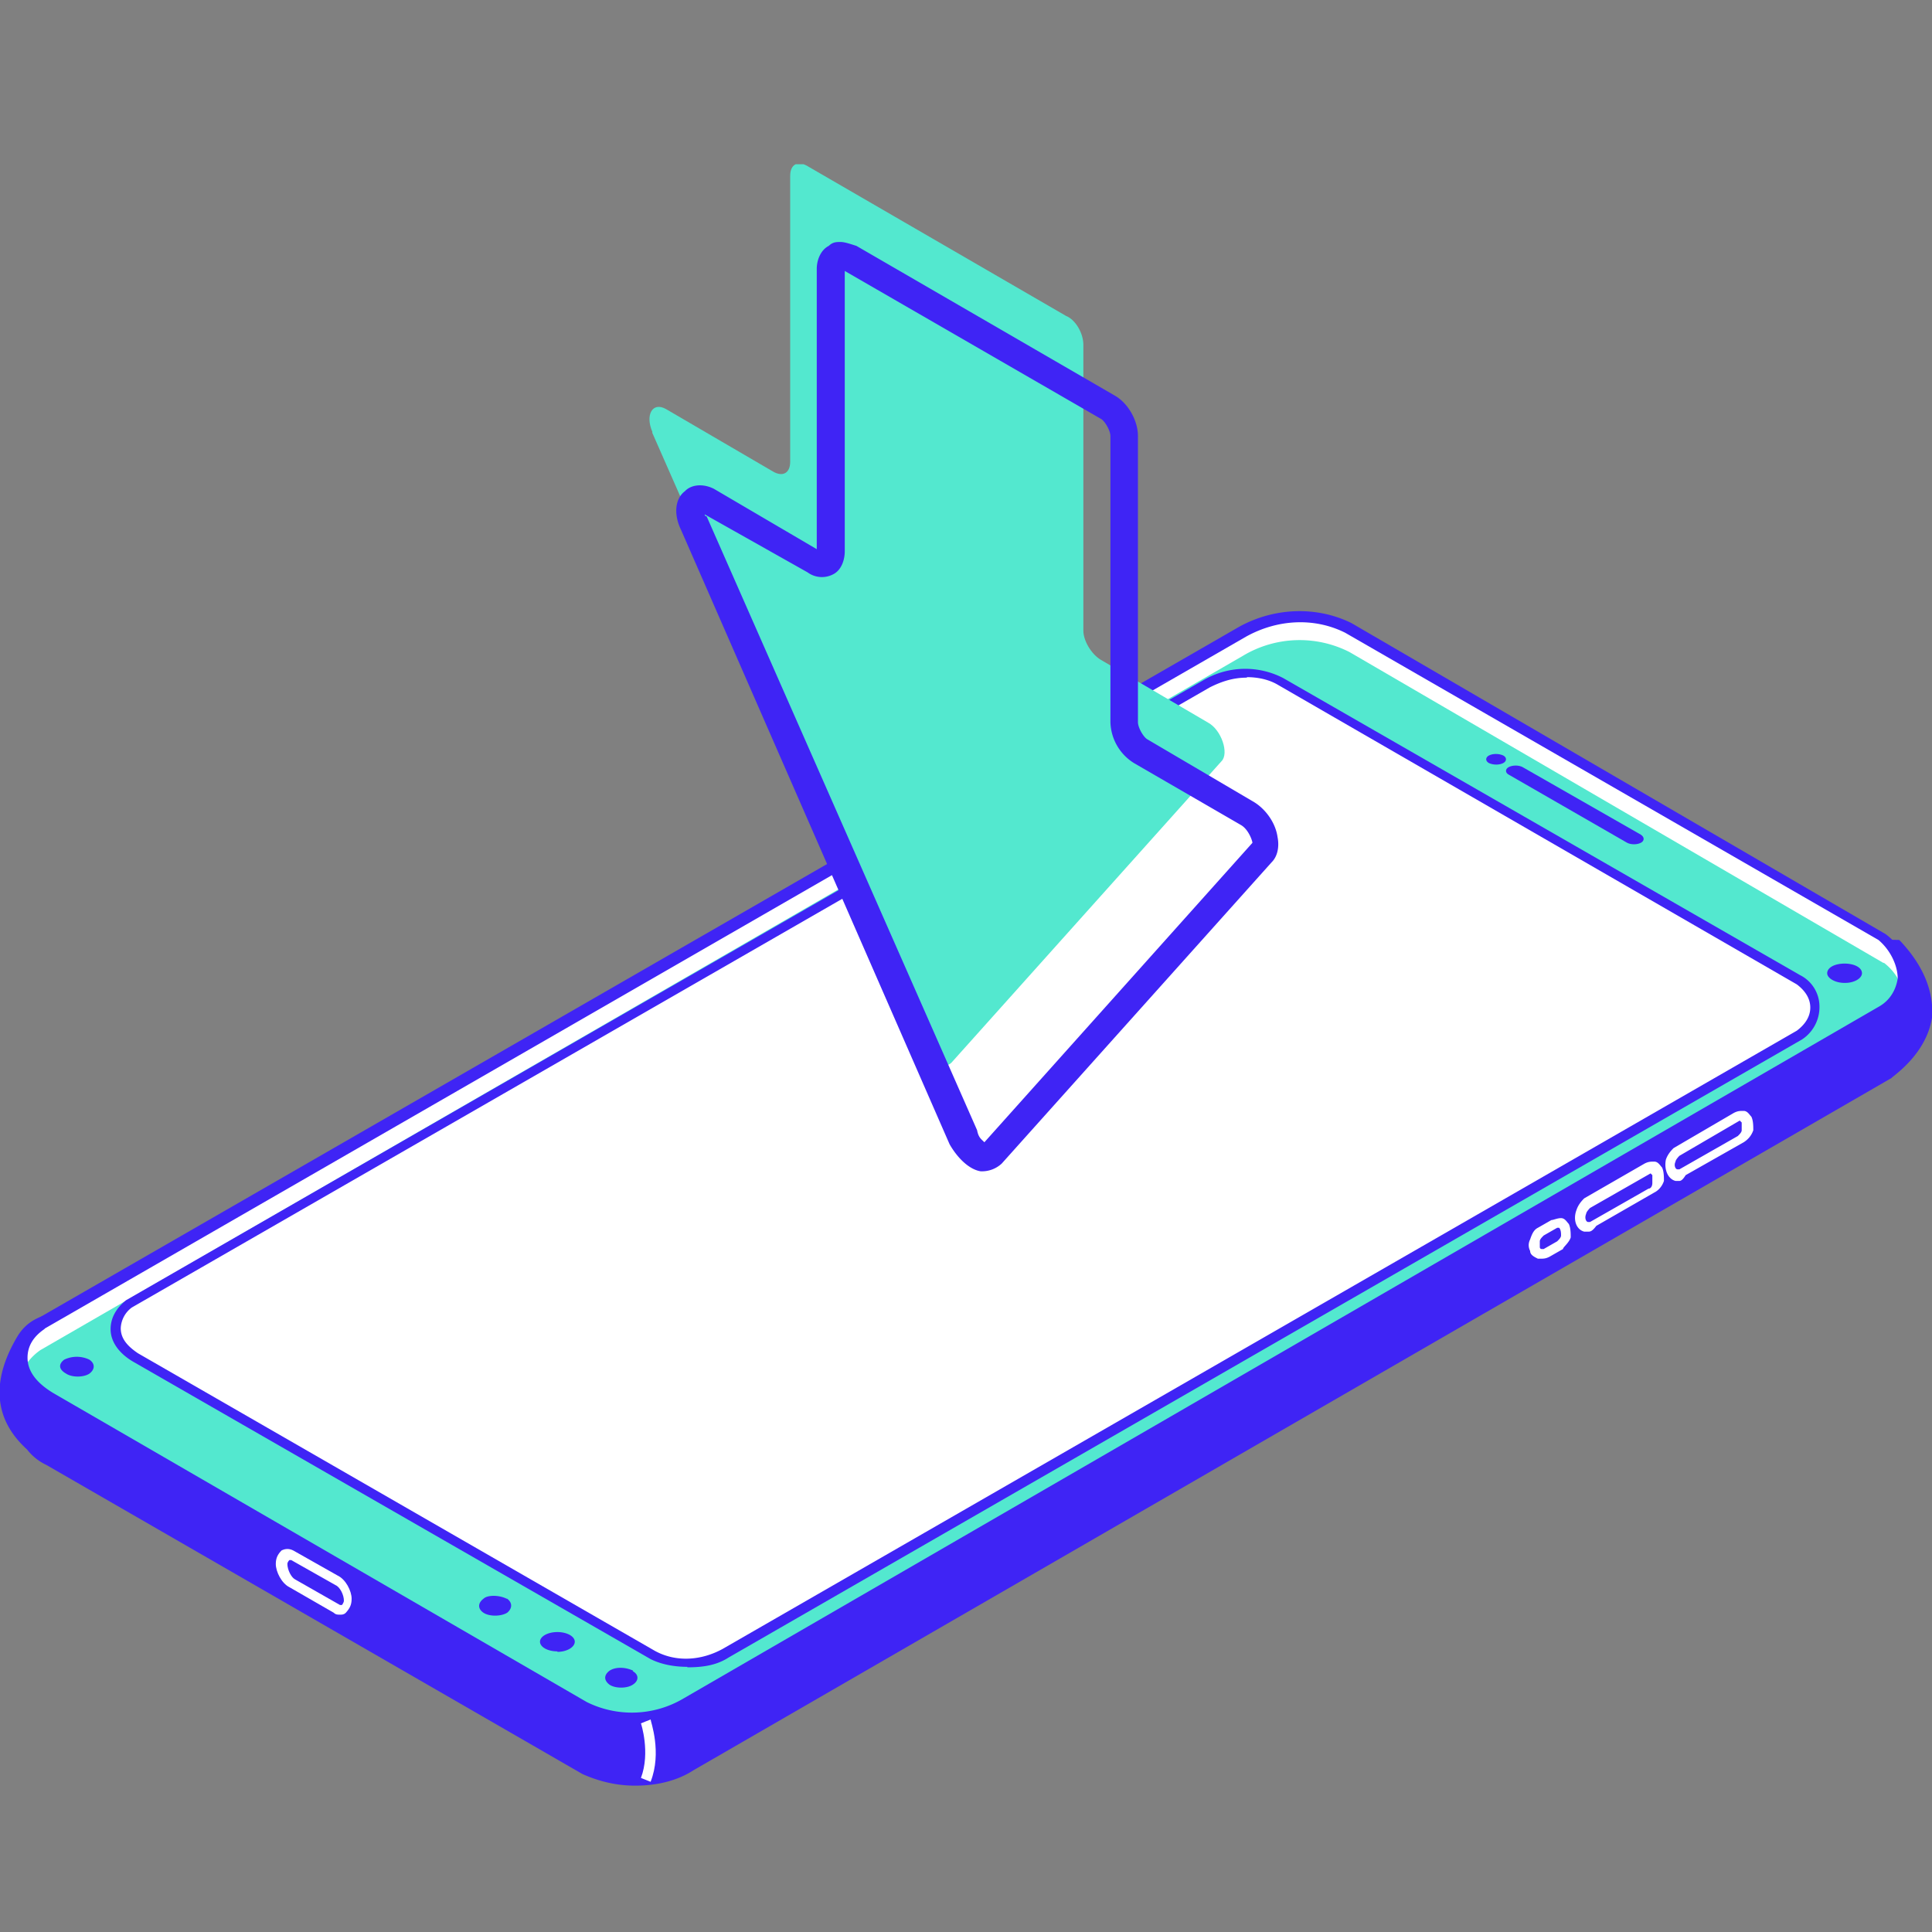 <svg width="400" height="400" fill="none" xmlns="http://www.w3.org/2000/svg"><rect width="100%" height="100%" fill="#808080" stroke="none"/><g clip-path="url(#a)"><path d="M392.4 196.2s-8.5-.8-6.9 8.5L279.4 143a22.8 22.8 0 0 0-22.1.8L26.5 276.7c-9.2-4.4-18-5.6-21.7.8-6.8 11.3-2.4 17.7 1.6 21.3.8 1.3 2 2 3.7 2.9l110.5 64a22 22 0 0 0 21.7-.8L390 221.6c.5.4 17-9.3 2.5-25.4Z" fill="#3F24F5"/><path d="M131.5 369.7c-3.7 0-7.3-.8-10.9-2.4l-111-64a11 11 0 0 1-4-3.2c-4.4-4-9.2-11.3-2-23.4 3.6-6 11.7-6.4 23-1.6l229.9-132.8c7.2-4 16-4.5 23.3-.8l104.1 60.3c0-2 .8-3.6 2-4.8 2.4-2.8 6.5-2.4 6.9-2.4h.4l.4.4c4.8 5.2 6.8 10.5 6.4 15.7-1.2 7.6-8 12-8.4 12.5l-248 143.3c-3.7 2.4-8.1 3.2-12.1 3.2Zm-117.8-95a8.1 8.1 0 0 0-7.3 3.6C.4 288.3 3.6 294 8 298c.8.8 2 2 3.3 2.5l111 64.4a21 21 0 0 0 20-.9L390 220.8s6-4 6.9-10.1c.4-4-1.2-8.5-5.2-12.9-.8 0-2.5 0-3.7 1.2-1.2 1.2-1.2 2.8-.8 5.3l.4 3.2-109-63.2c-6.3-3.2-14-2.8-20.4.8L26.9 278.3l-.8-.4c-5.2-2-9.2-3.2-12.4-3.2Z" fill="#3F24F5"/><path d="m8.4 273.9 248.9-143.7c6.8-4 14.9-4 22.1-.8L390 193.8c5.6 4 6.8 12.5.4 16L142.7 353.3a23 23 0 0 1-21.7.8L10.5 289.6c-8-4.4-7.7-12-2-15.7Z" fill="#fff"/><path d="M390 199.4 279.4 135a22.8 22.8 0 0 0-22.1.8L8.4 279.5a11.4 11.4 0 0 0-3.6 4c.8 2 2.4 4 5.3 5.7l110.5 64a22 22 0 0 0 21.7-.8L390 209c2-1.2 3.3-2.8 3.7-4.4-.4-1.7-1.6-3.7-3.7-5.3Z" fill="#53E8CF"/><path d="M131 358c-3.6 0-7.2-.8-10.8-2.4L9.6 291.2c-4.4-2.4-6.8-6-6.8-9.7a10 10 0 0 1 4.8-8.4l248.9-143.3c7.2-4 16-4.4 23.3-.8l110.6 64.4a14 14 0 0 1 5.6 10.9c0 3.2-2 6.4-4.8 8l-247.7 142c-4 2.5-8 3.7-12.4 3.7ZM9.3 275.1c-2.4 1.6-3.6 3.6-3.6 6 0 2.9 2 5.3 5.3 7.3l110.5 64a21 21 0 0 0 20.1-.8l247.6-143.3c2-1.2 3.3-3.2 3.7-5.7 0-2.8-1.6-6-4-8L278.5 131c-6.4-3.2-14-2.8-20.5.8L9.2 275.1Z" fill="#3F24F5"/><path d="M308.3 158c-.8-.4-.8-1.2 0-1.6.8-.4 2-.4 2.9 0 .8.4.8 1.2 0 1.6-.8.4-2 .4-2.9 0ZM336.9 174.5l-24.5-14.1c-.8-.4-.8-1.2 0-1.6.8-.4 2-.4 2.8 0l24.5 14c.8.5.8 1.3 0 1.7-.8.4-2 .4-2.8 0Z" fill="#3F24F5"/><path d="M328.8 255h-.8c-1.6-.4-2.4-2.4-1.6-4.5.4-1.2 1.2-2 1.6-2.4l12.5-7.2c.8-.4 1.2-.4 2-.4s1.2.8 1.6 1.2c.4.8.4 2 .4 2.8-.4 1.2-1.2 2-2 2.4l-12 6.9c-.9 1.2-1.3 1.2-1.7 1.2Zm13-12.1c-.5 0-.5 0 0 0l-12.6 7.2s-.8.8-.8 1.2c-.4.9 0 1.7.4 1.7h.4l12.1-6.9c.4 0 .8-.4.8-1.2v-1.6l-.4-.4ZM347.7 244.5h-.8c-1.6-.4-2.4-2.4-2-4.4.4-1.2 1.2-2 1.6-2.4l12.5-7.3c.8-.4 1.2-.4 2-.4s1.2.8 1.6 1.2c.4.8.4 2 .4 2.8-.4 1.2-1.2 2-2 2.5l-12 6.8c-.5.8-.9 1.2-1.3 1.2Zm12.5-12.5s0 .4 0 0l-12.5 7.3s-.8.8-.8 1.2c-.4.8 0 1.6.4 1.6h.4l12.1-6.9c.4-.4.8-.8.8-1.2v-1.6l-.4-.4c.4 0 .4 0 0 0ZM318.8 260.6h-.4c-.8-.4-1.6-.8-1.6-1.6-.4-.8-.4-1.6 0-2.4.4-1.2.8-2 1.6-2.4l2.8-1.6c.4 0 1.2-.4 2-.4s1.2.8 1.6 1.2c.4.8.4 2 .4 2.8-.4 1.2-1.6 2-1.6 2.4l-2.8 1.6c-.8.4-1.2.4-2 .4Zm4-6.4h-.4l-2.8 1.6c-.4.4-.8.8-.8 1.2v1.2s0 .4.4.4h.4l2.8-1.6c.4-.4.8-.8.8-1.2 0-.4 0-1.2-.4-1.6.4 0 0 0 0 0ZM372.3 202.6l-107-61.5a15.8 15.8 0 0 0-15.3.4L27 269.9c-4 2.8-4.5 7.6 1.1 11.2l107 61.6a15.9 15.9 0 0 0 15.3-.4l222.3-128c4.4-2.8 4-9.2-.4-11.7Z" fill="#fff"/><path d="M142.3 345.1c-2.4 0-5.2-.4-7.6-1.6L27.7 282c-2.8-1.6-4.8-4-4.8-6.8 0-2.4 1.2-4.4 3.2-6l223.1-128.4a17.1 17.1 0 0 1 16.5-.4l107 61.5c2.4 1.2 4 3.7 4 6.5a8 8 0 0 1-3.6 6.8l-222.3 128c-2.5 1.6-5.3 2-8.5 2Zm115.8-204.8c-2.8 0-5.2.8-7.6 2L27.3 270.7A5.6 5.6 0 0 0 25 275c0 2 1.2 3.6 3.6 5.2l107 61.6c4.4 2.4 9.6 2 14-.4l222.4-128c1.6-1.2 2.8-2.8 2.8-4.8s-1.2-3.6-2.8-4.8l-107.4-62c-2-1.2-4.4-1.6-6.4-1.6Z" fill="#3F24F5"/><path d="m134.7 368.9-2-.8c2-5.3 0-11.3 0-11.3l2-.8c0 .4 2.4 6.8 0 12.9ZM70.4 334.3c-.5 0-.9 0-1.3-.4l-9.2-5.3c-1.6-.8-2.8-3.2-2.8-4.8 0-1.2.4-2 1.2-2.8.8-.4 1.6-.4 2.4 0l9.2 5.2c1.7.8 2.9 3.2 2.9 4.8 0 1.3-.4 2-1.2 2.9-.4.4-.8.4-1.2.4Zm0-2h.4s.4-.5.4-.9c0-1.2-.8-2.8-1.7-3.2l-9.2-5.2h-.4s-.4.4-.4.8c0 1.2.8 2.8 1.6 3.2l9.3 5.3Z" fill="#fff"/><path d="M131 346c1.3.7 1.3 2 0 2.8-1.2.8-3.6.8-4.8 0-1.2-.9-1.2-2 0-2.9 1.2-.8 3.2-.8 4.9 0ZM115.4 342c2 0 3.6-1 3.6-2.1s-1.6-2-3.6-2-3.6.9-3.6 2 1.6 2 3.6 2ZM105 331c1.1.8 1.1 2 0 2.9-1.3.8-3.7.8-4.9 0-1.2-.8-1.2-2 0-2.9.8-.8 3.2-.8 4.8 0ZM18.5 281.5c1.2.8 1.2 2 0 2.9-1.2.8-3.6.8-4.8 0-1.6-.9-1.6-2-.4-2.9a6 6 0 0 1 5.2 0ZM382 203.5c2 0 3.5-1 3.5-2 0-1.2-1.6-2-3.6-2s-3.6.8-3.6 2c0 1 1.6 2 3.6 2Z" fill="#3F24F5"/><path d="m135 89.5 56 127.2c1.6 3.3 4.4 4.9 6 3.3l55.9-62.4c1.6-1.6 0-6.5-2.8-8l-22.2-13c-2-1.2-3.6-4-3.6-6V71.4c0-2.4-1.6-5.2-3.6-6l-53.5-31c-2-1.2-3.6-.4-3.6 2v59.2c0 2.4-1.6 3.2-3.6 2l-22.1-12.9c-2.8-1.6-4.4 1.2-2.8 4.8Z" fill="#53E8CF"/><path d="M174 50.1c.9 0 2 .4 3.3.8l53.5 31c2.8 1.6 4.8 5.2 4.8 8.4v59.2c0 1.2 1.2 3.2 2 3.6l22.1 13c2.4 1.5 4.4 4.3 4.8 7.2.4 2 0 4-1.2 5.2l-55.9 62.4a6 6 0 0 1-4.4 1.6c-2.4-.4-4.8-2.8-6.4-5.6L141 109.7c-1.6-3.3-1.2-6.5.8-8 1.2-1.3 3.6-1.7 6-.5l21.3 12.5v-58c0-2 .9-4 2.5-4.8.8-.8 1.6-.8 2.4-.8Zm29.8 186.4 55.5-62c0-.4-.8-2.8-2.4-3.7L234.8 158a10.3 10.3 0 0 1-4.9-8.5V90.3c0-1.2-1.2-3.2-2-3.6l-53-30.6v58c0 2-.8 4-2.4 4.8a5 5 0 0 1-5.3-.4l-21.3-12s0 .4.4.4l56 127.1c.3 1.7 1.1 2 1.5 2.5Z" fill="#3F24F5"/></g><defs><clipPath id="a"><path fill="#fff" transform="translate(0 34)" d="M0 0h400v335.7H0z"/></clipPath></defs></svg>